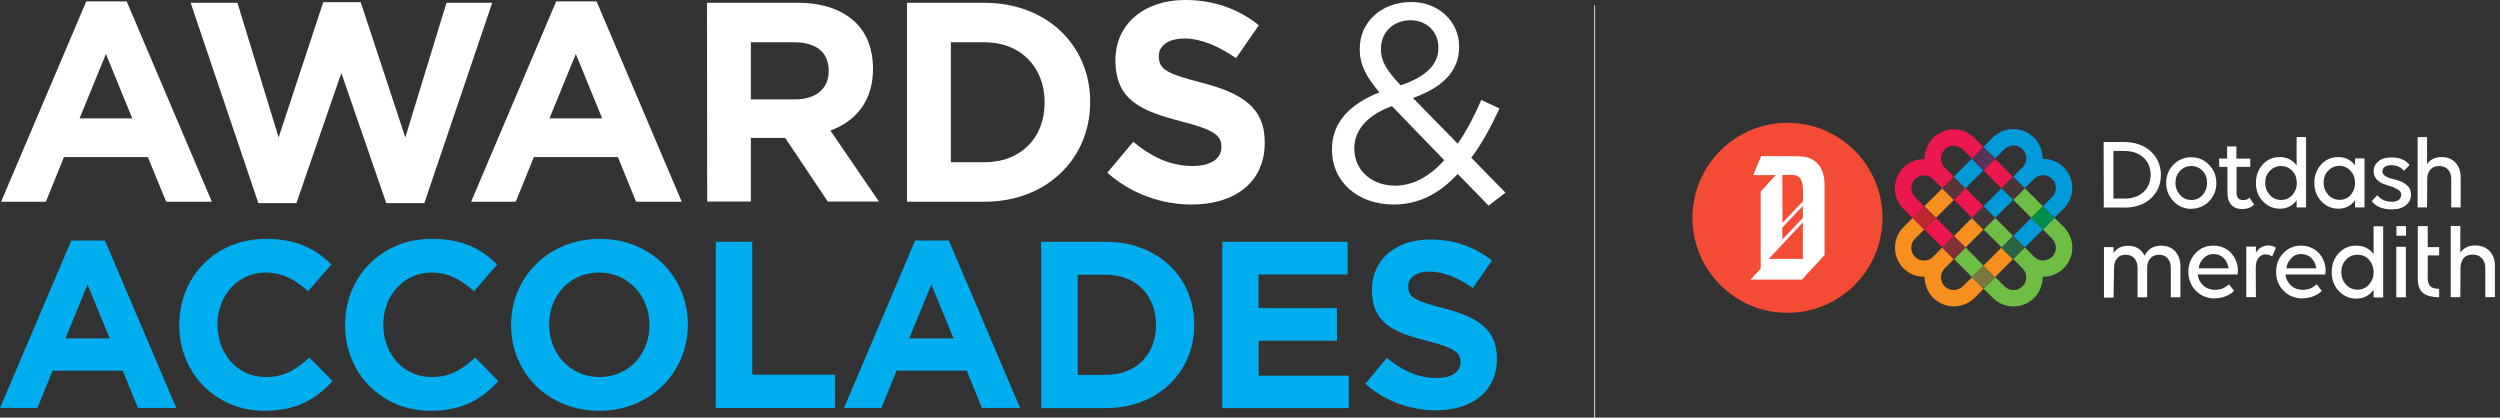 <?xml version="1.0" encoding="utf-8"?>
<!-- Generator: Adobe Illustrator 26.3.1, SVG Export Plug-In . SVG Version: 6.00 Build 0)  -->
<svg version="1.1" id="Layer_2_00000004509291451734097340000007098160260350005942_"
	 xmlns="http://www.w3.org/2000/svg" xmlns:xlink="http://www.w3.org/1999/xlink" x="0px" y="0px" viewBox="0 0 1602.5 267.7"
	 style="enable-background:new 0 0 1602.5 267.7;" xml:space="preserve">
<rect x="0" y="0" width="1602.5" height="267.7" fill="#333333" stroke="none"/>
<style type="text/css">
	.st0{fill:none;stroke:#FFFFFF;stroke-width:0.5;stroke-miterlimit:10;}
	.st1{fill:#FFFFFF;}
	.st2{fill:#00AEEF;}
	.st3{fill:#F44B34;}
	.st4{fill:#009AD9;}
	.st5{fill:#6EBD44;}
	.st6{fill:#F68F1E;}
	.st7{fill:#EC174C;}
	.st8{fill:#573357;}
	.st9{fill:#BE272D;}
	.st10{fill:#008E4C;}
	.st11{fill:#7A773E;}
	.st12{fill:#443639;}
	.st13{fill:#803136;}
	.st14{fill:#593438;}
	.st15{fill:#2A6442;}
</style>
<g id="Layer_1-2">
	<line class="st0" x1="1022.2" y1="3.3" x2="1022.2" y2="267.7"/>
	<g>
		<path class="st1" d="M55.3,0.9h25.9l54.6,128.4h-29.3l-11.7-28.6H41l-11.6,28.6H0.7L55.3,0.9z M84.8,75.9L67.9,34.6L51,75.9
			C51,75.9,84.8,75.9,84.8,75.9z"/>
		<path class="st1" d="M122.2,1.8h30l26.4,86.3l28.6-86.7h24l28.6,86.7l26.4-86.3h29.3L272,130.2h-24.4l-28.8-83.4l-28.8,83.4h-24.4
			L122.2,1.8z"/>
		<path class="st1" d="M356.5,0.9h25.9L437,129.3h-29.3l-11.6-28.6h-53.9l-11.6,28.6h-28.6L356.5,0.9z M386,75.9l-16.9-41.3
			l-16.9,41.3H386z"/>
		<path class="st1" d="M453.2,1.8h58.3c16.2,0,28.8,4.6,37.2,12.9c7.1,7.1,10.9,17.1,10.9,29.1v0.4c0,20.6-11.1,33.5-27.3,39.5
			l31.1,45.5h-32.8l-27.3-40.8h-22v40.8h-28L453.2,1.8L453.2,1.8z M509.7,63.7c13.7,0,21.5-7.3,21.5-18v-0.4c0-12-8.4-18.2-22-18.2
			h-27.9v36.6H509.7L509.7,63.7z"/>
		<path class="st1" d="M581.4,1.8h49.7c40.1,0,67.7,27.5,67.7,63.4v0.4c0,35.9-27.7,63.7-67.7,63.7h-49.7V1.8z M609.5,27.1V104h21.7
			c22.9,0,38.4-15.5,38.4-38.1v-0.4c0-22.6-15.5-38.4-38.4-38.4C631.1,27.1,609.5,27.1,609.5,27.1z"/>
		<path class="st1" d="M709.8,110.7l16.6-19.8c11.5,9.5,23.5,15.5,38.1,15.5c11.5,0,18.4-4.6,18.4-12v-0.4c0-7.1-4.4-10.7-25.7-16.2
			c-25.7-6.6-42.2-13.7-42.2-39v-0.4c0-23.1,18.6-38.4,44.6-38.4c18.6,0,34.4,5.8,47.3,16.2l-14.6,21.1
			c-11.3-7.8-22.4-12.6-33.1-12.6s-16.4,4.9-16.4,11.1v0.4c0,8.4,5.5,11.1,27.5,16.8c25.9,6.7,40.4,16,40.4,38.2v0.4
			c0,25.3-19.3,39.5-46.8,39.5C744.6,131.1,725.1,124.3,709.8,110.7L709.8,110.7z"/>
		<path class="st1" d="M934.4,111.5c-11.5,12.4-24.8,19.6-41.1,19.6c-22.6,0-39.5-14.2-39.5-35.2v-0.4c0-16.7,11.1-28.7,30.4-36.3
			c-8.6-10.1-12.6-17.8-12.6-27.7v-0.4c0-16.5,13.3-29.8,33.2-29.8c17.6,0,30.5,12.8,30.5,28.4v0.4c0,16-11.3,26.2-29.6,32.7
			l28.7,29.3c5.6-8.1,10.6-17.6,15.1-28l11.7,5.4c-5.6,11.9-11.3,22.6-18.1,31.6l21.9,22.4l-10.8,8.3L934.4,111.5L934.4,111.5z
			 M925.8,102.7L892.2,68c-16.7,6.1-24.1,16.3-24.1,26.9v0.4c0,13.5,10.8,23.7,26.2,23.7C906.2,119,916.6,112.8,925.8,102.7
			L925.8,102.7z M922,30.8v-0.4c0-10.1-7.5-17.4-17.8-17.4c-11.3,0-19,7.9-19,18.1v0.4c0,7.4,3,12.9,12.6,23.2
			C913.7,49.3,922,41.6,922,30.8z"/>
		<path class="st2" d="M45.7,154.2h21.6l45.7,107.3H88.4l-9.7-23.9h-45l-9.7,23.9H0L45.7,154.2L45.7,154.2z M70.3,216.9l-14.2-34.5
			L42,216.9H70.3L70.3,216.9z"/>
		<path class="st2" d="M114.9,208.5v-0.3c0-30.3,22.8-55.1,55.5-55.1c20.1,0,32.1,6.7,42,16.4l-14.9,17.2c-8.2-7.5-16.6-12-27.2-12
			c-18,0-30.9,14.9-30.9,33.2v0.3c0,18.3,12.6,33.5,30.9,33.5c12.2,0,19.6-4.9,28-12.5l14.9,15.1c-11,11.7-23.1,19-43.7,19
			C138.2,263.3,114.9,239.1,114.9,208.5L114.9,208.5z"/>
		<path class="st2" d="M221.2,208.5v-0.3c0-30.3,22.8-55.1,55.5-55.1c20.1,0,32.1,6.7,42,16.4l-14.9,17.2c-8.2-7.5-16.6-12-27.2-12
			c-18,0-30.9,14.9-30.9,33.2v0.3c0,18.3,12.6,33.5,30.9,33.5c12.2,0,19.6-4.9,28-12.5l14.9,15.1c-11,11.7-23.1,19-43.7,19
			C244.5,263.3,221.2,239.1,221.2,208.5L221.2,208.5z"/>
		<path class="st2" d="M327.6,208.5v-0.3c0-30.3,23.9-55.1,56.8-55.1s56.5,24.5,56.5,54.8v0.3c0,30.3-23.9,55.1-56.8,55.1
			S327.6,238.8,327.6,208.5L327.6,208.5z M416.3,208.5v-0.3c0-18.3-13.4-33.5-32.3-33.5s-32,14.9-32,33.2v0.3
			c0,18.3,13.4,33.5,32.3,33.5S416.3,226.8,416.3,208.5z"/>
		<path class="st2" d="M458.8,155h23.4v85.2h53.1v21.3h-76.5V155L458.8,155z"/>
		<path class="st2" d="M586.6,154.2h21.6l45.7,107.3h-24.5l-9.7-23.9h-45l-9.7,23.9H541L586.6,154.2L586.6,154.2z M611.2,216.9
			l-14.2-34.5l-14.2,34.5H611.2L611.2,216.9z"/>
		<path class="st2" d="M667.4,155h41.5c33.5,0,56.6,23,56.6,53v0.3c0,30-23.1,53.3-56.6,53.3h-41.5V155z M690.8,176.1v64.2h18.1
			c19.2,0,32.1-12.9,32.1-31.8v-0.3c0-18.9-12.9-32.1-32.1-32.1L690.8,176.1L690.8,176.1z"/>
		<path class="st2" d="M783.5,155h80.3v20.9h-57.1v21.6H857v20.9h-50.2v22.4h57.8v20.8h-81.1L783.5,155L783.5,155z"/>
		<path class="st2" d="M875.2,246l13.8-16.6c9.6,7.9,19.6,12.9,31.8,12.9c9.6,0,15.4-3.8,15.4-10V232c0-5.9-3.7-9-21.5-13.5
			c-21.5-5.5-35.3-11.4-35.3-32.6v-0.3c0-19.3,15.5-32.1,37.3-32.1c15.5,0,28.8,4.9,39.6,13.5l-12.2,17.6
			c-9.4-6.5-18.7-10.5-27.7-10.5s-13.7,4.1-13.7,9.3v0.3c0,7,4.6,9.3,23,14c21.6,5.6,33.8,13.4,33.8,32v0.3c0,21.1-16.1,33-39.1,33
			C904.3,263,888,257.4,875.2,246L875.2,246z"/>
	</g>
	<g id="g3643" transform="scale(1.061)">
		<circle id="circle2" class="st3" cx="1079.9" cy="131.6" r="57.4"/>
		<path id="path4" class="st1" d="M1098,98.7c-2.8-2.9-6.7-4.3-11.8-4.3c-15.3-0.1-20.8-0.1-22.2-0.1l-4.8,11.5h13.6l-9.1,9.9v35.2
			l-0.1,0.1l0.1,0.1v11.2l-6.1,6.6h31l13.7-14.8v-0.4l0,0v-43.2C1102.3,110.4,1102.4,103.4,1098,98.7L1098,98.7z M1089.2,131.6
			l-12.4,13.1v-7.2l12.4-13.1V131.6z M1076.8,105.7h5c1.5,0,3.6-0.1,5.2,1.5c1.6,1.6,2.3,4.2,2.3,8.3v6l-12.4,13.1
			C1076.9,134.5,1076.8,105.7,1076.8,105.7z M1068.6,156.4l5.6-6l15-16v22L1068.6,156.4L1068.6,156.4z"/>
		
			<rect id="rect6" x="1181.7" y="99.8" transform="matrix(0.707 -0.707 0.707 0.707 274.297 871.735)" class="st4" width="15.4" height="9.9"/>
		<polygon id="polygon8" class="st4" points="1227.2,131.6 1216.3,142.6 1223.3,149.5 1234.2,138.6 		"/>
		<path id="path10" class="st4" d="M1211,90.2c3-3.1,7.9-3.1,10.9-0.1s3.1,7.9,0.1,10.9c0,0.1-0.1,0.1-0.1,0.1l-5.6,5.6l7,7l5.6-5.6
			l0,0c3.4-3.4,8.3-2.6,10.9,0c3.3,3.3,2.7,8.2,0,10.9l-5.6,5.6l7,7l5.6-5.6c6.9-6.9,6.9-18,0-24.9c-3.4-3.4-8-5.2-12.8-5.2
			c0.1-4.8-1.8-9.4-5.2-12.8c-6.6-6.6-17.8-7.1-24.9,0l-5.6,5.6l7,7L1211,90.2L1211,90.2z"/>
		<polygon id="polygon12" class="st4" points="1198.4,124.6 1205.4,131.6 1216.3,120.7 1209.3,113.7 1209.3,113.7 		"/>
		<polygon id="polygon14" class="st5" points="1187.5,149.5 1180.5,156.5 1191.4,167.4 1198.4,160.5 		"/>
		<path id="path16" class="st5" d="M1241.2,131.6l-7,7l5.6,5.6c2.7,2.7,3.3,7.6,0,10.9c-2.6,2.6-7.5,3.4-10.9,0l0,0l-5.6-5.6l-7,7
			l5.6,5.6c3,3,3,7.9,0,10.9s-7.9,3-10.9,0l0,0l-5.6-5.6l-7,7l5.6,5.6c7.1,7.1,18.3,6.6,24.9,0c3.4-3.4,5.2-8,5.2-12.8
			c9.7,0.2,17.7-7.6,17.9-17.3c0.1-4.8-1.8-9.4-5.2-12.8L1241.2,131.6L1241.2,131.6z"/>
		<polygon id="polygon18" class="st5" points="1205.4,131.6 1198.4,138.6 1209.3,149.5 1216.3,142.6 		"/>
		<polygon id="polygon20" class="st5" points="1223.3,113.7 1216.3,120.7 1227.2,131.6 1234.2,124.6 		"/>
		
			<rect id="rect22" x="1199.6" y="153.5" transform="matrix(0.707 -0.707 0.707 0.707 241.563 900.131)" class="st6" width="15.4" height="9.9"/>
		<path id="path24" class="st6" d="M1185.8,173c-2.7,2.7-7.6,3.3-10.9,0c-2.6-2.6-3.4-7.5,0-10.9l0,0l5.6-5.6l-7-7l0,0l-5.6,5.6
			c-3,3.1-7.9,3.1-10.9,0.1c-3.1-3-3.1-7.9-0.1-10.9c0.1-0.1,0.1-0.1,0.1-0.1l5.6-5.6l-7-7l-5.6,5.6c-7.1,7.1-6.6,18.3,0,24.9
			c3.4,3.4,8,5.2,12.8,5.1c-0.2,9.7,7.6,17.7,17.3,17.9c4.8,0.1,9.4-1.8,12.8-5.1l5.6-5.6l-7-7L1185.8,173z"/>
		<polygon id="polygon26" class="st6" points="1191.4,131.6 1180.5,142.6 1187.5,149.5 1198.4,138.6 		"/>
		<polygon id="polygon28" class="st6" points="1180.5,120.7 1173.5,113.7 1162.6,124.6 1169.6,131.6 		"/>
		<polygon id="polygon30" class="st7" points="1173.5,149.5 1180.5,142.6 1169.6,131.6 1162.6,138.6 		"/>
		<path id="path32" class="st7" d="M1157,119.1c-3-3-3-7.9,0-10.9c3-3,7.9-3,10.9,0l5.6,5.6l7-7l-5.6-5.6l0,0
			c-3.4-3.4-2.6-8.3,0-10.9c3.3-3.3,8.2-2.7,10.9,0l5.6,5.6l7-7l-5.6-5.6c-6.9-6.9-18-6.9-24.9,0c-3.4,3.4-5.2,8-5.2,12.8
			c-4.8-0.1-9.4,1.8-12.8,5.2c-6.6,6.6-7.1,17.8,0,24.9l5.6,5.6l7-7L1157,119.1L1157,119.1z"/>
		
			<rect id="rect34" x="1202.4" y="97" transform="matrix(0.707 -0.707 0.707 0.707 279.547 884.4)" class="st7" width="9.9" height="15.5"/>
		<polygon id="polygon36" class="st7" points="1187.5,113.7 1180.5,120.7 1191.4,131.6 1198.4,124.6 		"/>
		
			<rect id="rect38" x="1193.4" y="90.9" transform="matrix(0.707 -0.707 0.707 0.707 283.262 875.436)" class="st8" width="9.9" height="9.9"/>
		
			<rect id="rect40" x="1157.6" y="126.7" transform="matrix(0.707 -0.707 0.707 0.707 247.434 860.607)" class="st9" width="9.9" height="9.9"/>
		
			<rect id="rect42" x="1229.3" y="126.7" transform="matrix(0.707 -0.707 0.707 0.707 268.427 911.26)" class="st10" width="9.9" height="9.9"/>
		
			<rect id="rect44" x="1193.4" y="162.5" transform="matrix(0.707 -0.707 0.707 0.707 232.608 896.42)" class="st11" width="9.9" height="9.9"/>
		
			<rect id="rect46" x="1211.4" y="108.8" transform="matrix(0.707 -0.707 0.707 0.707 275.839 893.349)" class="st12" width="9.9" height="9.9"/>
		
			<rect id="rect48" x="1175.5" y="144.6" transform="matrix(0.707 -0.707 0.707 0.707 240.014 878.514)" class="st13" width="9.9" height="9.9"/>
		
			<rect id="rect50" x="1175.5" y="108.8" transform="matrix(0.707 -0.707 0.707 0.707 265.352 868.014)" class="st14" width="9.9" height="9.9"/>
		
			<rect id="rect52" x="1193.4" y="126.7" transform="matrix(0.707 -0.707 0.707 0.707 257.93 885.936)" class="st12" width="9.9" height="9.9"/>
		
			<rect id="rect54" x="1211.4" y="144.6" transform="matrix(0.707 -0.707 0.707 0.707 250.517 903.839)" class="st15" width="9.9" height="9.9"/>
		<path id="path56" class="st1" d="M1299.2,91.3c-4.1-3.7-9.6-5.5-16.1-5.5h-12.2l0.1,39.5v0.1h12.7c6.4,0,11.7-1.8,15.7-5.5
			c4-3.7,6.1-8.4,6.1-14.3C1305.4,99.7,1303.3,94.9,1299.2,91.3L1299.2,91.3z M1299.3,105.6c0,4.3-1.5,7.8-4.4,10.5
			c-2.9,2.6-6.8,3.9-11.7,3.9h-6.4V91.2h6.4c4.9,0,8.8,1.3,11.7,3.9C1297.8,97.7,1299.3,101.3,1299.3,105.6L1299.3,105.6z"/>
		<path id="path58" class="st1" d="M1323.8,95c-4.2,0-7.8,1.5-10.7,4.5c-2.9,2.9-4.5,6.9-4.4,11c0,4.3,1.5,8,4.4,11.1
			c2.8,3,6.7,4.6,10.7,4.6h0.1v-0.1c4.2,0,7.8-1.5,10.7-4.5c2.9-2.9,4.5-6.9,4.4-11c0.1-4.1-1.5-8.1-4.4-11
			C1331.7,96.5,1328.1,95,1323.8,95L1323.8,95z M1330.6,117.9c-0.8,1-1.9,1.7-3,2.2c-1.2,0.5-2.5,0.8-3.7,0.7c-2.8,0-5-1-6.8-3
			s-2.8-4.5-2.8-7.3c0-2.9,0.9-5.3,2.8-7.3c1.8-1.9,4.1-2.9,6.8-2.9s5,1,6.8,2.9s2.7,4.4,2.7,7.3
			C1333.4,113.3,1332.4,115.9,1330.6,117.9L1330.6,117.9z"/>
		<path id="path60" class="st1" d="M1359,119.4c-0.9,1-2.1,1.5-3.8,1.5c-2.7,0-4-1.5-4-4.6v-15.5h8.3v-5h-8.4v-7.3h-5.6v7.3h-4.9
			l0.2,5h4.9v15.7c0,3.1,0.8,5.6,2.4,7.3c1.6,1.7,3.7,2.5,6.5,2.5c3,0,5.4-0.9,7.1-2.6l0.1-0.1L1359,119.4L1359,119.4L1359,119.4z"
			/>
		<path id="path62" class="st1" d="M1422.8,99.9c-2.5-3.3-5.9-5-10.2-5c-4.1,0-7.6,1.5-10.3,4.5c-2.7,3-4.1,6.7-4.1,11.1
			c0,4.4,1.4,8.2,4.2,11.1c2.8,2.9,6.2,4.5,10.2,4.5c4.3,0,7.8-1.7,10.2-5.2v4.4h5.7V95.7h-5.7L1422.8,99.9L1422.8,99.9z
			 M1420.1,103.2c1.8,2,2.7,4.4,2.7,7.3c0.1,2.7-0.9,5.3-2.7,7.3c-0.8,1-1.9,1.7-3,2.2c-1.2,0.5-2.5,0.8-3.7,0.7c-2.8,0-5-1-6.8-3
			c-1.8-2-2.8-4.5-2.8-7.3c0-2.9,0.9-5.3,2.8-7.3c1.8-1.9,4.1-2.9,6.8-2.9S1418.3,101.3,1420.1,103.2L1420.1,103.2z"/>
		<path id="path64" class="st1" d="M1450.2,109.5c-1.6-0.6-3.3-1.1-5-1.5c-1.5-0.3-2.9-0.9-4.2-1.7c-1.1-0.7-1.7-1.6-1.7-2.7
			l0.1-0.2v0c0-1.1,0.5-2.1,1.4-2.6c1-0.7,2.3-1,3.9-1c3.3,0,5.7,1.1,7.5,3.3l0.1,0.1l3.4-3.4l0-0.1c-2.2-3-5.9-4.6-11-4.6
			c-3.3,0-5.9,0.8-7.8,2.4c-2,1.7-2.9,3.6-2.9,5.8c0,2,0.6,3.6,1.7,4.9c1.2,1.3,2.6,2.3,4.3,2.9c1.8,0.7,3.4,1.2,4.9,1.7
			c1.4,0.4,2.8,1.1,4.1,1.9c1.1,0.8,1.7,1.7,1.7,2.9c0,1.2-0.5,2.3-1.4,3.1c-0.9,0.8-2.3,1.2-4.1,1.2c-3.8,0-6.8-1.3-8.9-3.9
			l-0.1-0.1l-3.3,3.7l0.1,0.1c2.6,3.2,6.6,4.8,11.9,4.8c3.7,0,6.5-0.8,8.6-2.5s3.1-3.8,3.1-6.4c0-2.1-0.6-3.7-1.7-5
			C1453.3,111.1,1451.8,110.1,1450.2,109.5L1450.2,109.5L1450.2,109.5z"/>
		<path id="path66" class="st1" d="M1475.1,94.9c-3.9,0-6.8,1.4-8.8,4.2V82.8h-5.7v42.5h5.7l0.1-17.2c0-2.4,0.7-4.3,1.9-5.7
			c1.3-1.4,3-2.1,5.3-2.1s4,0.7,5.3,2.1c1.4,1.4,2,3.3,2,5.7v17.2h5.7v-18.1c0-3.8-1-6.7-3.2-9C1481.4,96,1478.7,94.9,1475.1,94.9
			L1475.1,94.9z"/>
		<path id="path68" class="st1" d="M1387.5,99.9c-2.5-3.3-5.9-5-10.2-5c-4.1,0-7.6,1.5-10.3,4.5s-4.1,6.7-4.1,11.1
			c0,4.4,1.4,8.2,4.2,11.1s6.2,4.5,10.2,4.5c4.3,0,7.8-1.7,10.2-5.2v4.4h5.7V82.8h-5.7C1387.5,82.8,1387.5,99.9,1387.5,99.9z
			 M1384.9,103.2c1.8,2,2.7,4.4,2.7,7.3c0.1,2.7-0.9,5.3-2.7,7.3c-1.8,2-4,3-6.8,3s-5-1-6.8-3c-1.8-2-2.8-4.5-2.8-7.3
			c0-2.9,0.9-5.3,2.8-7.3c1.8-1.9,4.1-2.9,6.8-2.9S1383.1,101.3,1384.9,103.2L1384.9,103.2z"/>
		<path id="path70" class="st1" d="M1466.7,136.6h-6v32c0,4,1.2,6.9,3.4,8.6c2,1.5,5.2,2.3,9.4,2.4h0.1v-5.1h-0.1
			c-2-0.1-3.5-0.4-4.5-1c-1.6-1-2.3-2.9-2.3-5.6v-13.6h6.9v-5h-6.9L1466.7,136.6L1466.7,136.6z"/>
		<path id="path72" class="st1" d="M1305.5,148.4c-2.3,0-4.4,0.6-6.1,1.7c-1.6,1.1-2.9,2.6-3.8,4.4c-2-4.1-5.3-6-10.1-6
			c-3.8,0-6.7,1.5-8.6,4.4v-3.6h-5.8v30.5h5.8l0.3-17.9c0-2.5,0.6-4.4,1.9-5.9s3-2.1,5.2-2.1c2.2,0,3.9,0.7,5.2,2.2s1.9,3.3,1.9,5.8
			v17.7h5.8v-17.7c0-2.5,0.6-4.4,1.9-5.8c1.3-1.5,3.1-2.2,5.3-2.2s3.9,0.7,5.2,2.2s1.9,3.4,1.9,5.8v17.7h5.8V161
			c0-3.8-1.1-6.9-3.2-9.2S1309,148.4,1305.5,148.4L1305.5,148.4L1305.5,148.4z"/>
		<path id="path74" class="st1" d="M1337.1,148.4c-4.3,0-7.9,1.6-10.7,4.6c-2.9,3.1-4.3,6.9-4.3,11.3s1.5,8.4,4.6,11.4
			c3,3.1,6.9,4.6,11.4,4.6h0.1l-0.1-0.1c2.2,0,4.4-0.4,6.5-1.2c1.9-0.7,3.6-1.8,5-3.2l0.1-0.1l-3.1-4l-0.1,0.1
			c-2.2,2.2-5,3.3-8.4,3.3c-2.8,0-5.1-0.9-7-2.6c-1.9-1.8-3.1-4.1-3.3-6.7h24l0-0.1c0.2-0.7,0.2-1.4,0.2-2.1c0-4.3-1.5-7.9-4.3-11
			C1345,149.9,1341.4,148.4,1337.1,148.4L1337.1,148.4L1337.1,148.4z M1337.3,153.5c2.4,0,4.4,0.8,6,2.3c1.6,1.5,2.6,3.5,3.1,6.3
			h-18.1c0.4-2.6,1.4-4.6,3.1-6.2C1332.9,154.3,1335,153.4,1337.3,153.5L1337.3,153.5L1337.3,153.5L1337.3,153.5z"/>
		<path id="path76" class="st1" d="M1375,149.7c-1.1-0.9-2.6-1.4-4.6-1.4c-3.2,0-5.7,1.5-7.5,4.3v-3.6h-5.8v30.5h5.8l-0.1-17.6
			c0-2.6,0.5-4.6,1.6-6c1-1.4,2.6-2.2,4.3-2.2c1.4,0,2.8,0.4,3.9,1.2l0.1,0.1L1375,149.7L1375,149.7L1375,149.7z"/>
		<path id="path78" class="st1" d="M1390.1,148.4c-4.3,0-7.9,1.6-10.7,4.6c-2.9,3.1-4.3,6.9-4.3,11.3s1.5,8.4,4.6,11.4
			c3,3.1,6.9,4.6,11.4,4.6h0.1l-0.1-0.1c2.2,0,4.4-0.4,6.5-1.2c1.9-0.7,3.6-1.8,5-3.2l0.1-0.1l-3.1-4l-0.1,0.1
			c-2.2,2.2-5,3.3-8.4,3.3c-2.8,0-5.1-0.9-7-2.6c-1.9-1.8-3.1-4.1-3.3-6.7h24l0-0.1c0.2-0.7,0.2-1.4,0.2-2.1c0-4.3-1.5-7.9-4.3-11
			C1397.9,149.9,1394.3,148.4,1390.1,148.4L1390.1,148.4L1390.1,148.4z M1390.3,153.5c2.4,0,4.4,0.8,6,2.3c1.6,1.5,2.6,3.5,3.1,6.3
			h-18.1c0.4-2.6,1.4-4.6,3.1-6.2C1385.8,154.3,1388,153.4,1390.3,153.5L1390.3,153.5L1390.3,153.5L1390.3,153.5z"/>
		<path id="path80" class="st1" d="M1434,153.5c-2.5-3.4-6.1-5.1-10.5-5.1c-4.2,0-7.8,1.5-10.6,4.6c-2.8,3-4.2,6.9-4.2,11.4
			s1.4,8.4,4.3,11.4c2.8,3,6.4,4.6,10.5,4.6c4.4,0,7.9-1.8,10.5-5.3v4.6h5.8v-43h-5.8L1434,153.5L1434,153.5z M1431.2,156.9
			c1.8,2,2.8,4.5,2.8,7.5c0.1,2.8-0.9,5.4-2.8,7.5c-1.8,2.1-4.1,3.1-6.9,3.1s-5.1-1-7-3.1s-2.8-4.6-2.8-7.5s0.9-5.5,2.8-7.5
			s4.2-3,7-3S1429.4,154.9,1431.2,156.9L1431.2,156.9z"/>
		<path id="path82" class="st1" d="M1504.1,151.7c-2.2-2.3-5-3.4-8.7-3.4c-4,0-7,1.4-9,4.3v-16.1h-5.8v43h5.8l0.1-17.7
			c0-2.4,0.7-4.4,2-5.9s3.1-2.1,5.4-2.1s4.1,0.7,5.5,2.2s2.1,3.4,2.1,5.8v17.7h5.8V161C1507.4,157.1,1506.3,154.1,1504.1,151.7
			L1504.1,151.7L1504.1,151.7z"/>
		<rect id="rect84" x="1447.7" y="149.1" class="st1" width="5.8" height="30.5"/>
		<rect id="rect86" x="1447.8" y="136.6" class="st1" width="5.8" height="5.8"/>
	</g>
</g>
</svg>
